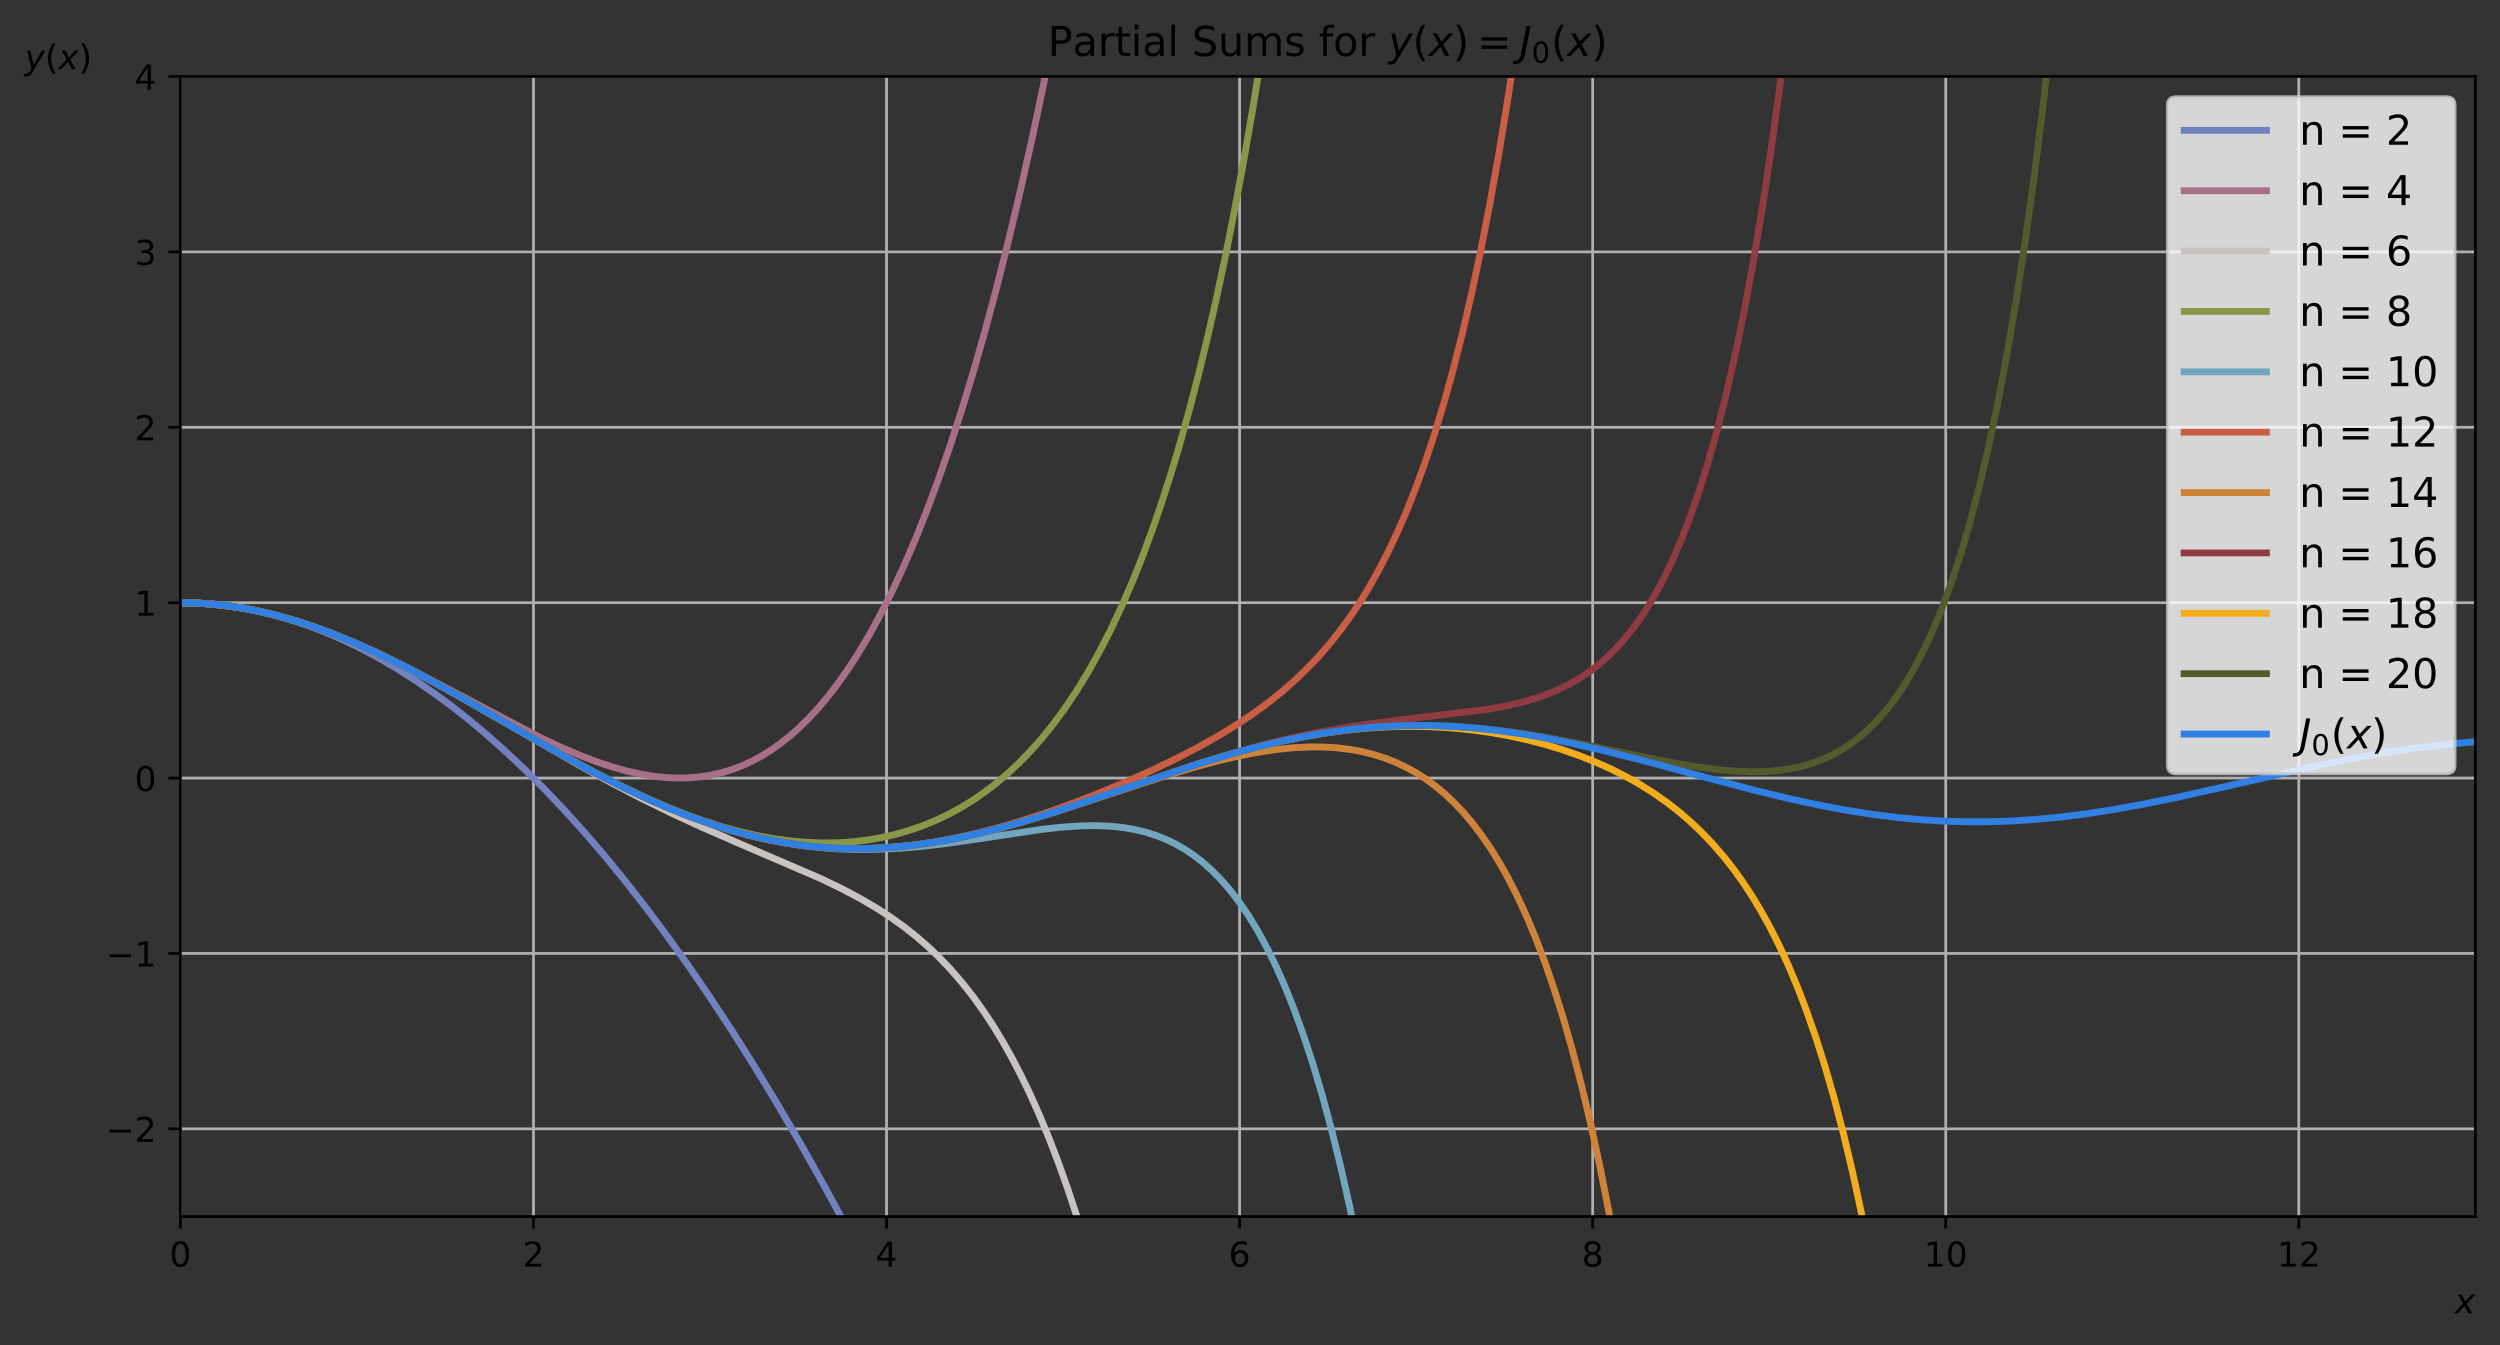 <?xml version="1.0" encoding="utf-8" standalone="no"?>
<!DOCTYPE svg PUBLIC "-//W3C//DTD SVG 1.1//EN"
  "http://www.w3.org/Graphics/SVG/1.1/DTD/svg11.dtd">
<!-- Created with matplotlib (https://matplotlib.org/) -->
<svg height="392.516pt" version="1.1" viewBox="0 0 729.442 392.516" width="729.442pt" xmlns="http://www.w3.org/2000/svg" xmlns:xlink="http://www.w3.org/1999/xlink">
 <rect x="0" y="0" width="729.442" height="392.516" fill="#333333" stroke="none"/>
 <defs>
  <style type="text/css">
*{stroke-linecap:butt;stroke-linejoin:round;}
  </style>
 </defs>
 <g id="figure_1">
  <g id="patch_1">
   <path d="M -0 392.516 
L 729.442 392.516 
L 729.442 0 
L -0 0 
z
" style="fill:none;"/>
  </g>
  <g id="axes_1">
   <g id="patch_2">
    <path d="M 52.642 354.96 
L 722.242 354.96 
L 722.242 22.32 
L 52.642 22.32 
z
" style="fill:none;"/>
   </g>
   <g id="matplotlib.axis_1">
    <g id="xtick_1">
     <g id="line2d_1">
      <path clip-path="url(#p3d4245276d)" d="M 52.642 354.96 
L 52.642 22.32 
" style="fill:none;stroke:#b0b0b0;stroke-linecap:square;stroke-width:0.8;"/>
     </g>
     <g id="line2d_2">
      <defs>
       <path d="M 0 0 
L 0 3.5 
" id="m6e03bd3a16" style="stroke:#000000;stroke-width:0.8;"/>
      </defs>
      <g>
       <use style="stroke:#000000;stroke-width:0.8;" x="52.642" xlink:href="#m6e03bd3a16" y="354.96"/>
      </g>
     </g>
     <g id="text_1">
      <!-- 0 -->
      <defs>
       <path d="M 31.781 66.406 
Q 24.172 66.406 20.328 58.906 
Q 16.5 51.422 16.5 36.375 
Q 16.5 21.391 20.328 13.891 
Q 24.172 6.391 31.781 6.391 
Q 39.453 6.391 43.281 13.891 
Q 47.125 21.391 47.125 36.375 
Q 47.125 51.422 43.281 58.906 
Q 39.453 66.406 31.781 66.406 
z
M 31.781 74.219 
Q 44.047 74.219 50.516 64.516 
Q 56.984 54.828 56.984 36.375 
Q 56.984 17.969 50.516 8.266 
Q 44.047 -1.422 31.781 -1.422 
Q 19.531 -1.422 13.062 8.266 
Q 6.594 17.969 6.594 36.375 
Q 6.594 54.828 13.062 64.516 
Q 19.531 74.219 31.781 74.219 
z
" id="DejaVuSans-48"/>
      </defs>
      <g transform="translate(49.461 369.558)scale(0.1 -0.1)">
       <use xlink:href="#DejaVuSans-48"/>
      </g>
     </g>
    </g>
    <g id="xtick_2">
     <g id="line2d_3">
      <path clip-path="url(#p3d4245276d)" d="M 155.658 354.96 
L 155.658 22.32 
" style="fill:none;stroke:#b0b0b0;stroke-linecap:square;stroke-width:0.8;"/>
     </g>
     <g id="line2d_4">
      <g>
       <use style="stroke:#000000;stroke-width:0.8;" x="155.658" xlink:href="#m6e03bd3a16" y="354.96"/>
      </g>
     </g>
     <g id="text_2">
      <!-- 2 -->
      <defs>
       <path d="M 19.188 8.297 
L 53.609 8.297 
L 53.609 0 
L 7.328 0 
L 7.328 8.297 
Q 12.938 14.109 22.625 23.891 
Q 32.328 33.688 34.812 36.531 
Q 39.547 41.844 41.422 45.531 
Q 43.312 49.219 43.312 52.781 
Q 43.312 58.594 39.234 62.25 
Q 35.156 65.922 28.609 65.922 
Q 23.969 65.922 18.812 64.312 
Q 13.672 62.703 7.812 59.422 
L 7.812 69.391 
Q 13.766 71.781 18.938 73 
Q 24.125 74.219 28.422 74.219 
Q 39.75 74.219 46.484 68.547 
Q 53.219 62.891 53.219 53.422 
Q 53.219 48.922 51.531 44.891 
Q 49.859 40.875 45.406 35.406 
Q 44.188 33.984 37.641 27.219 
Q 31.109 20.453 19.188 8.297 
z
" id="DejaVuSans-50"/>
      </defs>
      <g transform="translate(152.476 369.558)scale(0.1 -0.1)">
       <use xlink:href="#DejaVuSans-50"/>
      </g>
     </g>
    </g>
    <g id="xtick_3">
     <g id="line2d_5">
      <path clip-path="url(#p3d4245276d)" d="M 258.673 354.96 
L 258.673 22.32 
" style="fill:none;stroke:#b0b0b0;stroke-linecap:square;stroke-width:0.8;"/>
     </g>
     <g id="line2d_6">
      <g>
       <use style="stroke:#000000;stroke-width:0.8;" x="258.673" xlink:href="#m6e03bd3a16" y="354.96"/>
      </g>
     </g>
     <g id="text_3">
      <!-- 4 -->
      <defs>
       <path d="M 37.797 64.312 
L 12.891 25.391 
L 37.797 25.391 
z
M 35.203 72.906 
L 47.609 72.906 
L 47.609 25.391 
L 58.016 25.391 
L 58.016 17.188 
L 47.609 17.188 
L 47.609 0 
L 37.797 0 
L 37.797 17.188 
L 4.891 17.188 
L 4.891 26.703 
z
" id="DejaVuSans-52"/>
      </defs>
      <g transform="translate(255.492 369.558)scale(0.1 -0.1)">
       <use xlink:href="#DejaVuSans-52"/>
      </g>
     </g>
    </g>
    <g id="xtick_4">
     <g id="line2d_7">
      <path clip-path="url(#p3d4245276d)" d="M 361.688 354.96 
L 361.688 22.32 
" style="fill:none;stroke:#b0b0b0;stroke-linecap:square;stroke-width:0.8;"/>
     </g>
     <g id="line2d_8">
      <g>
       <use style="stroke:#000000;stroke-width:0.8;" x="361.688" xlink:href="#m6e03bd3a16" y="354.96"/>
      </g>
     </g>
     <g id="text_4">
      <!-- 6 -->
      <defs>
       <path d="M 33.016 40.375 
Q 26.375 40.375 22.484 35.828 
Q 18.609 31.297 18.609 23.391 
Q 18.609 15.531 22.484 10.953 
Q 26.375 6.391 33.016 6.391 
Q 39.656 6.391 43.531 10.953 
Q 47.406 15.531 47.406 23.391 
Q 47.406 31.297 43.531 35.828 
Q 39.656 40.375 33.016 40.375 
z
M 52.594 71.297 
L 52.594 62.312 
Q 48.875 64.062 45.094 64.984 
Q 41.312 65.922 37.594 65.922 
Q 27.828 65.922 22.672 59.328 
Q 17.531 52.734 16.797 39.406 
Q 19.672 43.656 24.016 45.922 
Q 28.375 48.188 33.594 48.188 
Q 44.578 48.188 50.953 41.516 
Q 57.328 34.859 57.328 23.391 
Q 57.328 12.156 50.688 5.359 
Q 44.047 -1.422 33.016 -1.422 
Q 20.359 -1.422 13.672 8.266 
Q 6.984 17.969 6.984 36.375 
Q 6.984 53.656 15.188 63.938 
Q 23.391 74.219 37.203 74.219 
Q 40.922 74.219 44.703 73.484 
Q 48.484 72.75 52.594 71.297 
z
" id="DejaVuSans-54"/>
      </defs>
      <g transform="translate(358.507 369.558)scale(0.1 -0.1)">
       <use xlink:href="#DejaVuSans-54"/>
      </g>
     </g>
    </g>
    <g id="xtick_5">
     <g id="line2d_9">
      <path clip-path="url(#p3d4245276d)" d="M 464.704 354.96 
L 464.704 22.32 
" style="fill:none;stroke:#b0b0b0;stroke-linecap:square;stroke-width:0.8;"/>
     </g>
     <g id="line2d_10">
      <g>
       <use style="stroke:#000000;stroke-width:0.8;" x="464.704" xlink:href="#m6e03bd3a16" y="354.96"/>
      </g>
     </g>
     <g id="text_5">
      <!-- 8 -->
      <defs>
       <path d="M 31.781 34.625 
Q 24.75 34.625 20.719 30.859 
Q 16.703 27.094 16.703 20.516 
Q 16.703 13.922 20.719 10.156 
Q 24.75 6.391 31.781 6.391 
Q 38.812 6.391 42.859 10.172 
Q 46.922 13.969 46.922 20.516 
Q 46.922 27.094 42.891 30.859 
Q 38.875 34.625 31.781 34.625 
z
M 21.922 38.812 
Q 15.578 40.375 12.031 44.719 
Q 8.5 49.078 8.5 55.328 
Q 8.5 64.062 14.719 69.141 
Q 20.953 74.219 31.781 74.219 
Q 42.672 74.219 48.875 69.141 
Q 55.078 64.062 55.078 55.328 
Q 55.078 49.078 51.531 44.719 
Q 48 40.375 41.703 38.812 
Q 48.828 37.156 52.797 32.312 
Q 56.781 27.484 56.781 20.516 
Q 56.781 9.906 50.312 4.234 
Q 43.844 -1.422 31.781 -1.422 
Q 19.734 -1.422 13.25 4.234 
Q 6.781 9.906 6.781 20.516 
Q 6.781 27.484 10.781 32.312 
Q 14.797 37.156 21.922 38.812 
z
M 18.312 54.391 
Q 18.312 48.734 21.844 45.562 
Q 25.391 42.391 31.781 42.391 
Q 38.141 42.391 41.719 45.562 
Q 45.312 48.734 45.312 54.391 
Q 45.312 60.062 41.719 63.234 
Q 38.141 66.406 31.781 66.406 
Q 25.391 66.406 21.844 63.234 
Q 18.312 60.062 18.312 54.391 
z
" id="DejaVuSans-56"/>
      </defs>
      <g transform="translate(461.522 369.558)scale(0.1 -0.1)">
       <use xlink:href="#DejaVuSans-56"/>
      </g>
     </g>
    </g>
    <g id="xtick_6">
     <g id="line2d_11">
      <path clip-path="url(#p3d4245276d)" d="M 567.719 354.96 
L 567.719 22.32 
" style="fill:none;stroke:#b0b0b0;stroke-linecap:square;stroke-width:0.8;"/>
     </g>
     <g id="line2d_12">
      <g>
       <use style="stroke:#000000;stroke-width:0.8;" x="567.719" xlink:href="#m6e03bd3a16" y="354.96"/>
      </g>
     </g>
     <g id="text_6">
      <!-- 10 -->
      <defs>
       <path d="M 12.406 8.297 
L 28.516 8.297 
L 28.516 63.922 
L 10.984 60.406 
L 10.984 69.391 
L 28.422 72.906 
L 38.281 72.906 
L 38.281 8.297 
L 54.391 8.297 
L 54.391 0 
L 12.406 0 
z
" id="DejaVuSans-49"/>
      </defs>
      <g transform="translate(561.357 369.558)scale(0.1 -0.1)">
       <use xlink:href="#DejaVuSans-49"/>
       <use x="63.623" xlink:href="#DejaVuSans-48"/>
      </g>
     </g>
    </g>
    <g id="xtick_7">
     <g id="line2d_13">
      <path clip-path="url(#p3d4245276d)" d="M 670.734 354.96 
L 670.734 22.32 
" style="fill:none;stroke:#b0b0b0;stroke-linecap:square;stroke-width:0.8;"/>
     </g>
     <g id="line2d_14">
      <g>
       <use style="stroke:#000000;stroke-width:0.8;" x="670.734" xlink:href="#m6e03bd3a16" y="354.96"/>
      </g>
     </g>
     <g id="text_7">
      <!-- 12 -->
      <g transform="translate(664.372 369.558)scale(0.1 -0.1)">
       <use xlink:href="#DejaVuSans-49"/>
       <use x="63.623" xlink:href="#DejaVuSans-50"/>
      </g>
     </g>
    </g>
    <g id="text_8">
     <!-- $x$ -->
     <defs>
      <path d="M 60.016 54.688 
L 34.906 27.875 
L 50.297 0 
L 39.984 0 
L 28.422 21.688 
L 8.297 0 
L -2.594 0 
L 24.312 28.812 
L 10.016 54.688 
L 20.312 54.688 
L 30.812 34.906 
L 49.125 54.688 
z
" id="DejaVuSans-Oblique-120"/>
     </defs>
     <g transform="translate(716.242 383.237)scale(0.1 -0.1)">
      <use transform="translate(0 0.312)" xlink:href="#DejaVuSans-Oblique-120"/>
     </g>
    </g>
   </g>
   <g id="matplotlib.axis_2">
    <g id="ytick_1">
     <g id="line2d_15">
      <path clip-path="url(#p3d4245276d)" d="M 52.642 329.372 
L 722.242 329.372 
" style="fill:none;stroke:#b0b0b0;stroke-linecap:square;stroke-width:0.8;"/>
     </g>
     <g id="line2d_16">
      <defs>
       <path d="M 0 0 
L -3.5 0 
" id="m7ee831f92d" style="stroke:#000000;stroke-width:0.8;"/>
      </defs>
      <g>
       <use style="stroke:#000000;stroke-width:0.8;" x="52.642" xlink:href="#m7ee831f92d" y="329.372"/>
      </g>
     </g>
     <g id="text_9">
      <!-- −2 -->
      <defs>
       <path d="M 10.594 35.5 
L 73.188 35.5 
L 73.188 27.203 
L 10.594 27.203 
z
" id="DejaVuSans-8722"/>
      </defs>
      <g transform="translate(30.9 333.172)scale(0.1 -0.1)">
       <use xlink:href="#DejaVuSans-8722"/>
       <use x="83.789" xlink:href="#DejaVuSans-50"/>
      </g>
     </g>
    </g>
    <g id="ytick_2">
     <g id="line2d_17">
      <path clip-path="url(#p3d4245276d)" d="M 52.642 278.197 
L 722.242 278.197 
" style="fill:none;stroke:#b0b0b0;stroke-linecap:square;stroke-width:0.8;"/>
     </g>
     <g id="line2d_18">
      <g>
       <use style="stroke:#000000;stroke-width:0.8;" x="52.642" xlink:href="#m7ee831f92d" y="278.197"/>
      </g>
     </g>
     <g id="text_10">
      <!-- −1 -->
      <g transform="translate(30.9 281.996)scale(0.1 -0.1)">
       <use xlink:href="#DejaVuSans-8722"/>
       <use x="83.789" xlink:href="#DejaVuSans-49"/>
      </g>
     </g>
    </g>
    <g id="ytick_3">
     <g id="line2d_19">
      <path clip-path="url(#p3d4245276d)" d="M 52.642 227.022 
L 722.242 227.022 
" style="fill:none;stroke:#b0b0b0;stroke-linecap:square;stroke-width:0.8;"/>
     </g>
     <g id="line2d_20">
      <g>
       <use style="stroke:#000000;stroke-width:0.8;" x="52.642" xlink:href="#m7ee831f92d" y="227.022"/>
      </g>
     </g>
     <g id="text_11">
      <!-- 0 -->
      <g transform="translate(39.28 230.821)scale(0.1 -0.1)">
       <use xlink:href="#DejaVuSans-48"/>
      </g>
     </g>
    </g>
    <g id="ytick_4">
     <g id="line2d_21">
      <path clip-path="url(#p3d4245276d)" d="M 52.642 175.846 
L 722.242 175.846 
" style="fill:none;stroke:#b0b0b0;stroke-linecap:square;stroke-width:0.8;"/>
     </g>
     <g id="line2d_22">
      <g>
       <use style="stroke:#000000;stroke-width:0.8;" x="52.642" xlink:href="#m7ee831f92d" y="175.846"/>
      </g>
     </g>
     <g id="text_12">
      <!-- 1 -->
      <g transform="translate(39.28 179.645)scale(0.1 -0.1)">
       <use xlink:href="#DejaVuSans-49"/>
      </g>
     </g>
    </g>
    <g id="ytick_5">
     <g id="line2d_23">
      <path clip-path="url(#p3d4245276d)" d="M 52.642 124.671 
L 722.242 124.671 
" style="fill:none;stroke:#b0b0b0;stroke-linecap:square;stroke-width:0.8;"/>
     </g>
     <g id="line2d_24">
      <g>
       <use style="stroke:#000000;stroke-width:0.8;" x="52.642" xlink:href="#m7ee831f92d" y="124.671"/>
      </g>
     </g>
     <g id="text_13">
      <!-- 2 -->
      <g transform="translate(39.28 128.47)scale(0.1 -0.1)">
       <use xlink:href="#DejaVuSans-50"/>
      </g>
     </g>
    </g>
    <g id="ytick_6">
     <g id="line2d_25">
      <path clip-path="url(#p3d4245276d)" d="M 52.642 73.495 
L 722.242 73.495 
" style="fill:none;stroke:#b0b0b0;stroke-linecap:square;stroke-width:0.8;"/>
     </g>
     <g id="line2d_26">
      <g>
       <use style="stroke:#000000;stroke-width:0.8;" x="52.642" xlink:href="#m7ee831f92d" y="73.495"/>
      </g>
     </g>
     <g id="text_14">
      <!-- 3 -->
      <defs>
       <path d="M 40.578 39.312 
Q 47.656 37.797 51.625 33 
Q 55.609 28.219 55.609 21.188 
Q 55.609 10.406 48.188 4.484 
Q 40.766 -1.422 27.094 -1.422 
Q 22.516 -1.422 17.656 -0.516 
Q 12.797 0.391 7.625 2.203 
L 7.625 11.719 
Q 11.719 9.328 16.594 8.109 
Q 21.484 6.891 26.812 6.891 
Q 36.078 6.891 40.938 10.547 
Q 45.797 14.203 45.797 21.188 
Q 45.797 27.641 41.281 31.266 
Q 36.766 34.906 28.719 34.906 
L 20.219 34.906 
L 20.219 43.016 
L 29.109 43.016 
Q 36.375 43.016 40.234 45.922 
Q 44.094 48.828 44.094 54.297 
Q 44.094 59.906 40.109 62.906 
Q 36.141 65.922 28.719 65.922 
Q 24.656 65.922 20.016 65.031 
Q 15.375 64.156 9.812 62.312 
L 9.812 71.094 
Q 15.438 72.656 20.344 73.438 
Q 25.25 74.219 29.594 74.219 
Q 40.828 74.219 47.359 69.109 
Q 53.906 64.016 53.906 55.328 
Q 53.906 49.266 50.438 45.094 
Q 46.969 40.922 40.578 39.312 
z
" id="DejaVuSans-51"/>
      </defs>
      <g transform="translate(39.28 77.295)scale(0.1 -0.1)">
       <use xlink:href="#DejaVuSans-51"/>
      </g>
     </g>
    </g>
    <g id="ytick_7">
     <g id="line2d_27">
      <path clip-path="url(#p3d4245276d)" d="M 52.642 22.32 
L 722.242 22.32 
" style="fill:none;stroke:#b0b0b0;stroke-linecap:square;stroke-width:0.8;"/>
     </g>
     <g id="line2d_28">
      <g>
       <use style="stroke:#000000;stroke-width:0.8;" x="52.642" xlink:href="#m7ee831f92d" y="22.32"/>
      </g>
     </g>
     <g id="text_15">
      <!-- 4 -->
      <g transform="translate(39.28 26.119)scale(0.1 -0.1)">
       <use xlink:href="#DejaVuSans-52"/>
      </g>
     </g>
    </g>
    <g id="text_16">
     <!-- $y(x)$ -->
     <defs>
      <path d="M 24.812 -5.078 
Q 18.562 -15.578 14.625 -18.188 
Q 10.688 -20.797 4.594 -20.797 
L -2.484 -20.797 
L -0.984 -13.281 
L 4.203 -13.281 
Q 7.953 -13.281 10.594 -11.234 
Q 13.234 -9.188 16.5 -3.219 
L 19.281 2 
L 7.172 54.688 
L 16.703 54.688 
L 25.781 12.797 
L 50.875 54.688 
L 60.297 54.688 
z
" id="DejaVuSans-Oblique-121"/>
      <path d="M 31 75.875 
Q 24.469 64.656 21.281 53.656 
Q 18.109 42.672 18.109 31.391 
Q 18.109 20.125 21.312 9.062 
Q 24.516 -2 31 -13.188 
L 23.188 -13.188 
Q 15.875 -1.703 12.234 9.375 
Q 8.594 20.453 8.594 31.391 
Q 8.594 42.281 12.203 53.312 
Q 15.828 64.359 23.188 75.875 
z
" id="DejaVuSans-40"/>
      <path d="M 8.016 75.875 
L 15.828 75.875 
Q 23.141 64.359 26.781 53.312 
Q 30.422 42.281 30.422 31.391 
Q 30.422 20.453 26.781 9.375 
Q 23.141 -1.703 15.828 -13.188 
L 8.016 -13.188 
Q 14.5 -2 17.703 9.062 
Q 20.906 20.125 20.906 31.391 
Q 20.906 42.672 17.703 53.656 
Q 14.5 64.656 8.016 75.875 
z
" id="DejaVuSans-41"/>
     </defs>
     <g transform="translate(7.2 20.22)scale(0.1 -0.1)">
      <use transform="translate(0 0.125)" xlink:href="#DejaVuSans-Oblique-121"/>
      <use transform="translate(59.18 0.125)" xlink:href="#DejaVuSans-40"/>
      <use transform="translate(98.193 0.125)" xlink:href="#DejaVuSans-Oblique-120"/>
      <use transform="translate(157.373 0.125)" xlink:href="#DejaVuSans-41"/>
     </g>
    </g>
   </g>
   <g id="line2d_29">
    <path clip-path="url(#p3d4245276d)" d="M 52.642 175.846 
L 57.334 175.952 
L 62.026 176.271 
L 66.718 176.802 
L 71.41 177.545 
L 76.102 178.5 
L 80.794 179.668 
L 85.485 181.048 
L 90.177 182.64 
L 94.869 184.445 
L 99.561 186.462 
L 104.923 189.027 
L 110.285 191.87 
L 115.648 194.989 
L 121.01 198.386 
L 126.372 202.061 
L 131.734 206.012 
L 137.096 210.241 
L 142.458 214.748 
L 147.821 219.531 
L 153.183 224.592 
L 158.545 229.93 
L 164.577 236.267 
L 170.61 242.955 
L 176.642 249.994 
L 182.675 257.384 
L 188.707 265.125 
L 194.739 273.217 
L 200.772 281.66 
L 206.804 290.454 
L 213.507 300.636 
L 220.21 311.252 
L 226.912 322.301 
L 233.615 333.783 
L 240.318 345.699 
L 247.021 358.048 
L 253.723 370.83 
L 261.096 385.391 
L 265.099 393.516 
L 265.099 393.516 
" style="fill:none;stroke:#7282c0;stroke-linecap:square;stroke-width:2;"/>
   </g>
   <g id="line2d_30">
    <path clip-path="url(#p3d4245276d)" d="M 52.642 175.846 
L 57.334 175.952 
L 62.026 176.27 
L 66.718 176.797 
L 71.41 177.531 
L 76.102 178.466 
L 81.464 179.774 
L 86.826 181.326 
L 92.188 183.11 
L 98.221 185.374 
L 104.253 187.885 
L 110.956 190.931 
L 118.329 194.538 
L 127.042 199.059 
L 157.875 215.317 
L 163.907 218.135 
L 169.269 220.421 
L 173.961 222.213 
L 178.653 223.775 
L 182.675 224.905 
L 186.696 225.819 
L 190.718 226.492 
L 194.069 226.852 
L 197.421 227.014 
L 200.772 226.963 
L 204.123 226.685 
L 207.475 226.163 
L 210.826 225.383 
L 214.177 224.328 
L 216.858 223.275 
L 219.539 222.027 
L 222.221 220.576 
L 224.902 218.912 
L 227.583 217.026 
L 230.264 214.91 
L 232.945 212.555 
L 235.626 209.95 
L 238.307 207.086 
L 240.988 203.953 
L 243.669 200.543 
L 247.021 195.873 
L 250.372 190.733 
L 253.723 185.102 
L 257.075 178.961 
L 260.426 172.288 
L 263.777 165.063 
L 267.129 157.263 
L 270.48 148.867 
L 273.831 139.852 
L 277.183 130.197 
L 280.534 119.879 
L 283.885 108.873 
L 287.237 97.157 
L 290.588 84.707 
L 293.939 71.498 
L 297.291 57.505 
L 301.312 39.646 
L 305.334 20.579 
L 309.356 0.26 
L 309.596 -1 
L 309.596 -1 
" style="fill:none;stroke:#a96f88;stroke-linecap:square;stroke-width:2;"/>
   </g>
   <g id="line2d_31">
    <path clip-path="url(#p3d4245276d)" d="M 52.642 175.846 
L 57.334 175.952 
L 62.026 176.27 
L 66.718 176.797 
L 71.41 177.531 
L 76.102 178.466 
L 81.464 179.774 
L 86.826 181.328 
L 92.188 183.114 
L 97.55 185.119 
L 103.583 187.616 
L 109.615 190.343 
L 116.318 193.61 
L 123.691 197.447 
L 132.404 202.234 
L 144.469 209.145 
L 168.599 223.04 
L 178.653 228.537 
L 187.367 233.061 
L 196.08 237.333 
L 204.794 241.357 
L 214.848 245.747 
L 239.648 256.425 
L 245.68 259.342 
L 251.042 262.19 
L 255.734 264.945 
L 259.756 267.551 
L 263.777 270.431 
L 267.129 273.073 
L 270.48 275.967 
L 273.831 279.146 
L 277.183 282.643 
L 280.534 286.496 
L 283.885 290.743 
L 287.237 295.426 
L 289.918 299.515 
L 292.599 303.936 
L 295.28 308.711 
L 297.961 313.869 
L 300.642 319.435 
L 303.323 325.438 
L 306.004 331.908 
L 308.685 338.875 
L 311.367 346.371 
L 314.048 354.43 
L 316.729 363.087 
L 319.41 372.377 
L 322.091 382.339 
L 324.894 393.516 
L 324.894 393.516 
" style="fill:none;stroke:#c8c3c1;stroke-linecap:square;stroke-width:2;"/>
   </g>
   <g id="line2d_32">
    <path clip-path="url(#p3d4245276d)" d="M 52.642 175.846 
L 57.334 175.952 
L 62.026 176.27 
L 66.718 176.797 
L 71.41 177.531 
L 76.102 178.466 
L 81.464 179.774 
L 86.826 181.328 
L 92.188 183.114 
L 97.55 185.119 
L 103.583 187.615 
L 109.615 190.342 
L 116.318 193.609 
L 123.691 197.443 
L 132.404 202.223 
L 145.139 209.496 
L 164.577 220.6 
L 173.961 225.677 
L 181.334 229.428 
L 188.037 232.607 
L 194.069 235.248 
L 200.102 237.654 
L 205.464 239.574 
L 210.826 241.271 
L 216.188 242.732 
L 221.55 243.939 
L 226.242 244.776 
L 230.934 245.398 
L 235.626 245.795 
L 240.318 245.955 
L 245.01 245.868 
L 249.031 245.587 
L 253.053 245.106 
L 257.075 244.415 
L 261.096 243.504 
L 265.118 242.359 
L 269.139 240.967 
L 273.161 239.312 
L 277.183 237.376 
L 280.534 235.533 
L 283.885 233.467 
L 287.237 231.162 
L 290.588 228.602 
L 293.939 225.769 
L 297.291 222.641 
L 300.642 219.196 
L 303.994 215.409 
L 307.345 211.25 
L 310.696 206.691 
L 314.048 201.695 
L 317.399 196.228 
L 320.75 190.246 
L 324.102 183.706 
L 327.453 176.56 
L 330.804 168.752 
L 333.485 161.992 
L 336.167 154.741 
L 338.848 146.963 
L 341.529 138.623 
L 344.21 129.682 
L 346.891 120.098 
L 349.572 109.827 
L 352.253 98.823 
L 354.934 87.035 
L 357.615 74.411 
L 360.296 60.895 
L 362.977 46.427 
L 365.658 30.944 
L 368.339 14.38 
L 370.676 -1 
L 370.676 -1 
" style="fill:none;stroke:#889848;stroke-linecap:square;stroke-width:2;"/>
   </g>
   <g id="line2d_33">
    <path clip-path="url(#p3d4245276d)" d="M 52.642 175.846 
L 57.334 175.952 
L 62.026 176.27 
L 66.718 176.797 
L 71.41 177.531 
L 76.102 178.466 
L 81.464 179.774 
L 86.826 181.328 
L 92.188 183.114 
L 97.55 185.119 
L 103.583 187.615 
L 109.615 190.342 
L 116.318 193.609 
L 123.691 197.443 
L 132.404 202.223 
L 145.139 209.498 
L 164.577 220.608 
L 173.961 225.695 
L 182.004 229.791 
L 188.707 232.969 
L 195.41 235.897 
L 201.442 238.294 
L 207.475 240.446 
L 212.837 242.142 
L 218.199 243.623 
L 223.561 244.885 
L 228.923 245.923 
L 234.285 246.737 
L 239.648 247.328 
L 245.01 247.701 
L 250.372 247.862 
L 256.404 247.803 
L 262.437 247.51 
L 269.139 246.94 
L 276.512 246.068 
L 285.896 244.702 
L 303.994 241.985 
L 310.026 241.325 
L 315.388 240.971 
L 320.08 240.906 
L 324.102 241.082 
L 327.453 241.425 
L 330.804 241.977 
L 334.156 242.768 
L 337.507 243.831 
L 340.188 244.901 
L 342.869 246.188 
L 345.55 247.714 
L 348.231 249.502 
L 350.912 251.576 
L 353.594 253.961 
L 356.275 256.688 
L 358.956 259.785 
L 361.637 263.285 
L 364.318 267.222 
L 366.999 271.633 
L 369.68 276.559 
L 372.361 282.04 
L 375.042 288.122 
L 377.723 294.854 
L 380.404 302.287 
L 383.085 310.477 
L 385.767 319.481 
L 388.448 329.363 
L 391.129 340.19 
L 393.81 352.034 
L 396.491 364.971 
L 399.172 379.081 
L 401.695 393.516 
L 401.695 393.516 
" style="fill:none;stroke:#72a6bf;stroke-linecap:square;stroke-width:2;"/>
   </g>
   <g id="line2d_34">
    <path clip-path="url(#p3d4245276d)" d="M 52.642 175.846 
L 57.334 175.952 
L 62.026 176.27 
L 66.718 176.797 
L 71.41 177.531 
L 76.102 178.466 
L 81.464 179.774 
L 86.826 181.328 
L 92.188 183.114 
L 97.55 185.119 
L 103.583 187.615 
L 109.615 190.342 
L 116.318 193.609 
L 123.691 197.443 
L 132.404 202.223 
L 145.139 209.497 
L 164.577 220.608 
L 173.961 225.694 
L 182.004 229.79 
L 188.707 232.966 
L 195.41 235.892 
L 201.442 238.286 
L 207.475 240.433 
L 212.837 242.122 
L 218.199 243.594 
L 223.561 244.842 
L 228.923 245.861 
L 234.285 246.648 
L 239.648 247.202 
L 245.01 247.523 
L 250.372 247.615 
L 255.734 247.481 
L 261.096 247.129 
L 266.458 246.565 
L 272.491 245.691 
L 278.523 244.576 
L 284.556 243.236 
L 291.258 241.504 
L 297.961 239.539 
L 305.334 237.135 
L 312.707 234.5 
L 320.75 231.385 
L 328.794 228.026 
L 336.167 224.722 
L 343.539 221.169 
L 349.572 218.036 
L 355.604 214.646 
L 360.967 211.359 
L 365.658 208.219 
L 369.68 205.289 
L 373.702 202.095 
L 377.723 198.589 
L 381.075 195.388 
L 384.426 191.893 
L 387.777 188.064 
L 391.129 183.851 
L 394.48 179.203 
L 397.161 175.131 
L 399.842 170.709 
L 402.523 165.9 
L 405.204 160.664 
L 407.885 154.959 
L 410.567 148.737 
L 413.248 141.948 
L 415.929 134.536 
L 418.61 126.442 
L 421.291 117.602 
L 423.972 107.944 
L 426.653 97.395 
L 429.334 85.872 
L 432.015 73.289 
L 434.696 59.55 
L 437.377 44.553 
L 440.058 28.19 
L 442.739 10.342 
L 444.328 -1 
L 444.328 -1 
" style="fill:none;stroke:#c95e44;stroke-linecap:square;stroke-width:2;"/>
   </g>
   <g id="line2d_35">
    <path clip-path="url(#p3d4245276d)" d="M 52.642 175.846 
L 57.334 175.952 
L 62.026 176.27 
L 66.718 176.797 
L 71.41 177.531 
L 76.102 178.466 
L 81.464 179.774 
L 86.826 181.328 
L 92.188 183.114 
L 97.55 185.119 
L 103.583 187.615 
L 109.615 190.342 
L 116.318 193.609 
L 123.691 197.443 
L 132.404 202.223 
L 145.139 209.497 
L 164.577 220.608 
L 173.961 225.694 
L 182.004 229.79 
L 188.707 232.966 
L 195.41 235.892 
L 201.442 238.286 
L 207.475 240.434 
L 212.837 242.123 
L 218.199 243.595 
L 223.561 244.844 
L 228.923 245.865 
L 234.285 246.654 
L 239.648 247.21 
L 245.01 247.536 
L 250.372 247.633 
L 255.734 247.508 
L 261.096 247.168 
L 266.458 246.621 
L 272.491 245.773 
L 278.523 244.695 
L 285.226 243.254 
L 291.929 241.586 
L 299.302 239.53 
L 308.015 236.869 
L 320.08 232.926 
L 340.188 226.329 
L 348.902 223.729 
L 355.604 221.941 
L 361.637 220.54 
L 366.999 219.501 
L 372.361 218.692 
L 377.053 218.204 
L 381.745 217.952 
L 385.767 217.95 
L 389.788 218.171 
L 393.81 218.64 
L 397.161 219.243 
L 400.512 220.058 
L 403.864 221.109 
L 407.215 222.417 
L 410.567 224.012 
L 413.248 225.513 
L 415.929 227.232 
L 418.61 229.189 
L 421.291 231.403 
L 423.972 233.897 
L 426.653 236.694 
L 429.334 239.822 
L 432.015 243.309 
L 434.696 247.186 
L 437.377 251.489 
L 440.058 256.256 
L 442.739 261.526 
L 445.421 267.346 
L 448.102 273.764 
L 450.783 280.834 
L 453.464 288.615 
L 456.145 297.169 
L 458.826 306.567 
L 461.507 316.883 
L 464.188 328.199 
L 466.869 340.604 
L 469.55 354.195 
L 472.231 369.077 
L 474.912 385.363 
L 476.169 393.516 
L 476.169 393.516 
" style="fill:none;stroke:#cf833a;stroke-linecap:square;stroke-width:2;"/>
   </g>
   <g id="line2d_36">
    <path clip-path="url(#p3d4245276d)" d="M 52.642 175.846 
L 57.334 175.952 
L 62.026 176.27 
L 66.718 176.797 
L 71.41 177.531 
L 76.102 178.466 
L 81.464 179.774 
L 86.826 181.328 
L 92.188 183.114 
L 97.55 185.119 
L 103.583 187.615 
L 109.615 190.342 
L 116.318 193.609 
L 123.691 197.443 
L 132.404 202.223 
L 145.139 209.497 
L 164.577 220.608 
L 173.961 225.694 
L 182.004 229.79 
L 188.707 232.966 
L 195.41 235.892 
L 201.442 238.286 
L 207.475 240.434 
L 212.837 242.123 
L 218.199 243.595 
L 223.561 244.844 
L 228.923 245.865 
L 234.285 246.654 
L 239.648 247.21 
L 245.01 247.535 
L 250.372 247.632 
L 255.734 247.507 
L 261.096 247.165 
L 266.458 246.617 
L 272.491 245.767 
L 278.523 244.686 
L 285.226 243.239 
L 291.929 241.563 
L 299.302 239.494 
L 308.015 236.805 
L 318.739 233.249 
L 350.912 222.402 
L 360.296 219.571 
L 368.339 217.37 
L 376.383 215.41 
L 383.756 213.84 
L 391.129 212.487 
L 399.172 211.244 
L 407.885 210.123 
L 434.026 206.97 
L 439.388 205.995 
L 444.08 204.909 
L 448.102 203.745 
L 451.453 202.569 
L 454.804 201.168 
L 458.156 199.501 
L 460.837 197.945 
L 463.518 196.163 
L 466.199 194.128 
L 468.88 191.807 
L 471.561 189.167 
L 474.242 186.17 
L 476.923 182.776 
L 479.604 178.939 
L 482.285 174.611 
L 484.967 169.738 
L 487.648 164.263 
L 490.329 158.121 
L 493.01 151.244 
L 495.691 143.554 
L 498.372 134.971 
L 501.053 125.404 
L 503.734 114.756 
L 506.415 102.918 
L 509.096 89.777 
L 511.777 75.205 
L 514.458 59.065 
L 517.139 41.207 
L 519.821 21.471 
L 522.58 -1 
L 522.58 -1 
" style="fill:none;stroke:#903b41;stroke-linecap:square;stroke-width:2;"/>
   </g>
   <g id="line2d_37">
    <path clip-path="url(#p3d4245276d)" d="M 52.642 175.846 
L 57.334 175.952 
L 62.026 176.27 
L 66.718 176.797 
L 71.41 177.531 
L 76.102 178.466 
L 81.464 179.774 
L 86.826 181.328 
L 92.188 183.114 
L 97.55 185.119 
L 103.583 187.615 
L 109.615 190.342 
L 116.318 193.609 
L 123.691 197.443 
L 132.404 202.223 
L 145.139 209.497 
L 164.577 220.608 
L 173.961 225.694 
L 182.004 229.79 
L 188.707 232.966 
L 195.41 235.892 
L 201.442 238.286 
L 207.475 240.434 
L 212.837 242.123 
L 218.199 243.595 
L 223.561 244.844 
L 228.923 245.865 
L 234.285 246.654 
L 239.648 247.21 
L 245.01 247.535 
L 250.372 247.632 
L 255.734 247.507 
L 261.096 247.165 
L 266.458 246.617 
L 272.491 245.767 
L 278.523 244.687 
L 285.226 243.24 
L 291.929 241.565 
L 299.302 239.496 
L 308.015 236.81 
L 318.739 233.259 
L 349.572 222.9 
L 358.285 220.279 
L 366.329 218.096 
L 373.702 216.335 
L 380.404 214.96 
L 387.107 213.823 
L 393.139 213.016 
L 399.172 212.426 
L 405.204 212.06 
L 411.237 211.926 
L 417.269 212.029 
L 423.302 212.374 
L 429.334 212.968 
L 434.696 213.708 
L 440.058 214.656 
L 445.421 215.818 
L 450.783 217.207 
L 456.145 218.839 
L 460.837 220.482 
L 465.529 222.348 
L 470.221 224.459 
L 474.242 226.489 
L 478.264 228.748 
L 482.285 231.266 
L 486.307 234.08 
L 489.658 236.681 
L 493.01 239.546 
L 496.361 242.71 
L 499.712 246.211 
L 503.064 250.094 
L 505.745 253.511 
L 508.426 257.234 
L 511.107 261.297 
L 513.788 265.738 
L 516.469 270.595 
L 519.15 275.914 
L 521.831 281.744 
L 524.512 288.141 
L 527.194 295.164 
L 529.875 302.881 
L 532.556 311.364 
L 535.237 320.695 
L 537.918 330.962 
L 540.599 342.262 
L 543.28 354.703 
L 545.961 368.403 
L 548.642 383.489 
L 550.289 393.516 
L 550.289 393.516 
" style="fill:none;stroke:#f3ad1c;stroke-linecap:square;stroke-width:2;"/>
   </g>
   <g id="line2d_38">
    <path clip-path="url(#p3d4245276d)" d="M 52.642 175.846 
L 57.334 175.952 
L 62.026 176.27 
L 66.718 176.797 
L 71.41 177.531 
L 76.102 178.466 
L 81.464 179.774 
L 86.826 181.328 
L 92.188 183.114 
L 97.55 185.119 
L 103.583 187.615 
L 109.615 190.342 
L 116.318 193.609 
L 123.691 197.443 
L 132.404 202.223 
L 145.139 209.497 
L 164.577 220.608 
L 173.961 225.694 
L 182.004 229.79 
L 188.707 232.966 
L 195.41 235.892 
L 201.442 238.286 
L 207.475 240.434 
L 212.837 242.123 
L 218.199 243.595 
L 223.561 244.844 
L 228.923 245.865 
L 234.285 246.654 
L 239.648 247.21 
L 245.01 247.535 
L 250.372 247.632 
L 255.734 247.507 
L 261.096 247.165 
L 266.458 246.617 
L 272.491 245.767 
L 278.523 244.687 
L 285.226 243.24 
L 291.929 241.565 
L 299.302 239.496 
L 308.015 236.81 
L 318.739 233.259 
L 349.572 222.894 
L 358.285 220.268 
L 366.329 218.078 
L 373.702 216.306 
L 380.404 214.916 
L 387.107 213.757 
L 393.81 212.842 
L 399.842 212.235 
L 405.875 211.837 
L 411.907 211.65 
L 417.939 211.671 
L 423.972 211.895 
L 430.675 212.372 
L 437.377 213.072 
L 444.75 214.077 
L 452.794 215.413 
L 462.177 217.213 
L 478.934 220.723 
L 488.988 222.709 
L 495.691 223.832 
L 501.723 224.614 
L 506.415 225.017 
L 511.107 225.189 
L 515.129 225.111 
L 519.15 224.783 
L 522.502 224.288 
L 525.853 223.558 
L 529.204 222.561 
L 531.885 221.545 
L 534.567 220.313 
L 537.248 218.842 
L 539.929 217.104 
L 542.61 215.072 
L 545.291 212.715 
L 547.972 209.997 
L 550.653 206.882 
L 553.334 203.327 
L 556.015 199.286 
L 558.696 194.709 
L 561.377 189.539 
L 564.058 183.716 
L 566.739 177.171 
L 569.421 169.83 
L 572.102 161.611 
L 574.783 152.423 
L 577.464 142.168 
L 580.145 130.737 
L 582.826 118.009 
L 585.507 103.853 
L 588.188 88.125 
L 590.869 70.665 
L 593.55 51.299 
L 596.231 29.838 
L 598.912 6.07 
L 599.659 -1 
L 599.659 -1 
" style="fill:none;stroke:#535b2d;stroke-linecap:square;stroke-width:2;"/>
   </g>
   <g id="line2d_39">
    <path clip-path="url(#p3d4245276d)" d="M 52.642 175.846 
L 57.334 175.952 
L 62.026 176.27 
L 66.718 176.797 
L 71.41 177.531 
L 76.102 178.466 
L 81.464 179.774 
L 86.826 181.328 
L 92.188 183.114 
L 97.55 185.119 
L 103.583 187.615 
L 109.615 190.342 
L 116.318 193.609 
L 123.691 197.443 
L 132.404 202.223 
L 145.139 209.497 
L 164.577 220.608 
L 173.961 225.694 
L 182.004 229.79 
L 188.707 232.966 
L 195.41 235.892 
L 201.442 238.286 
L 207.475 240.434 
L 212.837 242.123 
L 218.199 243.595 
L 223.561 244.844 
L 228.923 245.865 
L 234.285 246.654 
L 239.648 247.21 
L 245.01 247.535 
L 250.372 247.632 
L 255.734 247.507 
L 261.096 247.165 
L 266.458 246.617 
L 272.491 245.767 
L 278.523 244.687 
L 285.226 243.24 
L 291.929 241.565 
L 299.302 239.496 
L 308.015 236.81 
L 318.739 233.259 
L 349.572 222.894 
L 358.285 220.269 
L 366.329 218.079 
L 373.702 216.308 
L 380.404 214.92 
L 387.107 213.763 
L 393.81 212.85 
L 399.842 212.247 
L 405.875 211.855 
L 411.907 211.676 
L 417.939 211.708 
L 423.972 211.947 
L 430.675 212.449 
L 437.377 213.186 
L 444.08 214.142 
L 451.453 215.424 
L 459.496 217.063 
L 468.21 219.071 
L 478.934 221.787 
L 497.031 226.658 
L 512.448 230.712 
L 522.502 233.129 
L 531.215 235 
L 539.258 236.497 
L 546.631 237.648 
L 554.004 238.567 
L 560.707 239.186 
L 567.41 239.594 
L 574.112 239.785 
L 580.815 239.759 
L 587.518 239.519 
L 594.221 239.072 
L 601.594 238.354 
L 608.967 237.415 
L 617.01 236.164 
L 625.723 234.581 
L 635.777 232.522 
L 649.183 229.523 
L 677.334 223.148 
L 688.058 220.995 
L 696.772 219.458 
L 704.815 218.248 
L 712.858 217.265 
L 720.231 216.581 
L 722.242 216.432 
L 722.242 216.432 
" style="fill:none;stroke:#307fe2;stroke-linecap:square;stroke-width:2;"/>
   </g>
   <g id="patch_3">
    <path d="M 52.642 354.96 
L 52.642 22.32 
" style="fill:none;stroke:#000000;stroke-linecap:square;stroke-linejoin:miter;stroke-width:0.8;"/>
   </g>
   <g id="patch_4">
    <path d="M 722.242 354.96 
L 722.242 22.32 
" style="fill:none;stroke:#000000;stroke-linecap:square;stroke-linejoin:miter;stroke-width:0.8;"/>
   </g>
   <g id="patch_5">
    <path d="M 52.642 354.96 
L 722.242 354.96 
" style="fill:none;stroke:#000000;stroke-linecap:square;stroke-linejoin:miter;stroke-width:0.8;"/>
   </g>
   <g id="patch_6">
    <path d="M 52.642 22.32 
L 722.242 22.32 
" style="fill:none;stroke:#000000;stroke-linecap:square;stroke-linejoin:miter;stroke-width:0.8;"/>
   </g>
   <g id="text_17">
    <!-- Partial Sums for $y(x) = J_0 (x)$ -->
    <defs>
     <path d="M 19.672 64.797 
L 19.672 37.406 
L 32.078 37.406 
Q 38.969 37.406 42.719 40.969 
Q 46.484 44.531 46.484 51.125 
Q 46.484 57.672 42.719 61.234 
Q 38.969 64.797 32.078 64.797 
z
M 9.812 72.906 
L 32.078 72.906 
Q 44.344 72.906 50.609 67.359 
Q 56.891 61.812 56.891 51.125 
Q 56.891 40.328 50.609 34.812 
Q 44.344 29.297 32.078 29.297 
L 19.672 29.297 
L 19.672 0 
L 9.812 0 
z
" id="DejaVuSans-80"/>
     <path d="M 34.281 27.484 
Q 23.391 27.484 19.188 25 
Q 14.984 22.516 14.984 16.5 
Q 14.984 11.719 18.141 8.906 
Q 21.297 6.109 26.703 6.109 
Q 34.188 6.109 38.703 11.406 
Q 43.219 16.703 43.219 25.484 
L 43.219 27.484 
z
M 52.203 31.203 
L 52.203 0 
L 43.219 0 
L 43.219 8.297 
Q 40.141 3.328 35.547 0.953 
Q 30.953 -1.422 24.312 -1.422 
Q 15.922 -1.422 10.953 3.297 
Q 6 8.016 6 15.922 
Q 6 25.141 12.172 29.828 
Q 18.359 34.516 30.609 34.516 
L 43.219 34.516 
L 43.219 35.406 
Q 43.219 41.609 39.141 45 
Q 35.062 48.391 27.688 48.391 
Q 23 48.391 18.547 47.266 
Q 14.109 46.141 10.016 43.891 
L 10.016 52.203 
Q 14.938 54.109 19.578 55.047 
Q 24.219 56 28.609 56 
Q 40.484 56 46.344 49.844 
Q 52.203 43.703 52.203 31.203 
z
" id="DejaVuSans-97"/>
     <path d="M 41.109 46.297 
Q 39.594 47.172 37.812 47.578 
Q 36.031 48 33.891 48 
Q 26.266 48 22.188 43.047 
Q 18.109 38.094 18.109 28.812 
L 18.109 0 
L 9.078 0 
L 9.078 54.688 
L 18.109 54.688 
L 18.109 46.188 
Q 20.953 51.172 25.484 53.578 
Q 30.031 56 36.531 56 
Q 37.453 56 38.578 55.875 
Q 39.703 55.766 41.062 55.516 
z
" id="DejaVuSans-114"/>
     <path d="M 18.312 70.219 
L 18.312 54.688 
L 36.812 54.688 
L 36.812 47.703 
L 18.312 47.703 
L 18.312 18.016 
Q 18.312 11.328 20.141 9.422 
Q 21.969 7.516 27.594 7.516 
L 36.812 7.516 
L 36.812 0 
L 27.594 0 
Q 17.188 0 13.234 3.875 
Q 9.281 7.766 9.281 18.016 
L 9.281 47.703 
L 2.688 47.703 
L 2.688 54.688 
L 9.281 54.688 
L 9.281 70.219 
z
" id="DejaVuSans-116"/>
     <path d="M 9.422 54.688 
L 18.406 54.688 
L 18.406 0 
L 9.422 0 
z
M 9.422 75.984 
L 18.406 75.984 
L 18.406 64.594 
L 9.422 64.594 
z
" id="DejaVuSans-105"/>
     <path d="M 9.422 75.984 
L 18.406 75.984 
L 18.406 0 
L 9.422 0 
z
" id="DejaVuSans-108"/>
     <path id="DejaVuSans-32"/>
     <path d="M 53.516 70.516 
L 53.516 60.891 
Q 47.906 63.578 42.922 64.891 
Q 37.938 66.219 33.297 66.219 
Q 25.25 66.219 20.875 63.094 
Q 16.5 59.969 16.5 54.203 
Q 16.5 49.359 19.406 46.891 
Q 22.312 44.438 30.422 42.922 
L 36.375 41.703 
Q 47.406 39.594 52.656 34.297 
Q 57.906 29 57.906 20.125 
Q 57.906 9.516 50.797 4.047 
Q 43.703 -1.422 29.984 -1.422 
Q 24.812 -1.422 18.969 -0.25 
Q 13.141 0.922 6.891 3.219 
L 6.891 13.375 
Q 12.891 10.016 18.656 8.297 
Q 24.422 6.594 29.984 6.594 
Q 38.422 6.594 43.016 9.906 
Q 47.609 13.234 47.609 19.391 
Q 47.609 24.75 44.312 27.781 
Q 41.016 30.812 33.5 32.328 
L 27.484 33.5 
Q 16.453 35.688 11.516 40.375 
Q 6.594 45.062 6.594 53.422 
Q 6.594 63.094 13.406 68.656 
Q 20.219 74.219 32.172 74.219 
Q 37.312 74.219 42.625 73.281 
Q 47.953 72.359 53.516 70.516 
z
" id="DejaVuSans-83"/>
     <path d="M 8.5 21.578 
L 8.5 54.688 
L 17.484 54.688 
L 17.484 21.922 
Q 17.484 14.156 20.5 10.266 
Q 23.531 6.391 29.594 6.391 
Q 36.859 6.391 41.078 11.031 
Q 45.312 15.672 45.312 23.688 
L 45.312 54.688 
L 54.297 54.688 
L 54.297 0 
L 45.312 0 
L 45.312 8.406 
Q 42.047 3.422 37.719 1 
Q 33.406 -1.422 27.688 -1.422 
Q 18.266 -1.422 13.375 4.438 
Q 8.5 10.297 8.5 21.578 
z
M 31.109 56 
z
" id="DejaVuSans-117"/>
     <path d="M 52 44.188 
Q 55.375 50.25 60.062 53.125 
Q 64.75 56 71.094 56 
Q 79.641 56 84.281 50.016 
Q 88.922 44.047 88.922 33.016 
L 88.922 0 
L 79.891 0 
L 79.891 32.719 
Q 79.891 40.578 77.094 44.375 
Q 74.312 48.188 68.609 48.188 
Q 61.625 48.188 57.562 43.547 
Q 53.516 38.922 53.516 30.906 
L 53.516 0 
L 44.484 0 
L 44.484 32.719 
Q 44.484 40.625 41.703 44.406 
Q 38.922 48.188 33.109 48.188 
Q 26.219 48.188 22.156 43.531 
Q 18.109 38.875 18.109 30.906 
L 18.109 0 
L 9.078 0 
L 9.078 54.688 
L 18.109 54.688 
L 18.109 46.188 
Q 21.188 51.219 25.484 53.609 
Q 29.781 56 35.688 56 
Q 41.656 56 45.828 52.969 
Q 50 49.953 52 44.188 
z
" id="DejaVuSans-109"/>
     <path d="M 44.281 53.078 
L 44.281 44.578 
Q 40.484 46.531 36.375 47.5 
Q 32.281 48.484 27.875 48.484 
Q 21.188 48.484 17.844 46.438 
Q 14.5 44.391 14.5 40.281 
Q 14.5 37.156 16.891 35.375 
Q 19.281 33.594 26.516 31.984 
L 29.594 31.297 
Q 39.156 29.25 43.188 25.516 
Q 47.219 21.781 47.219 15.094 
Q 47.219 7.469 41.188 3.016 
Q 35.156 -1.422 24.609 -1.422 
Q 20.219 -1.422 15.453 -0.562 
Q 10.688 0.297 5.422 2 
L 5.422 11.281 
Q 10.406 8.688 15.234 7.391 
Q 20.062 6.109 24.812 6.109 
Q 31.156 6.109 34.562 8.281 
Q 37.984 10.453 37.984 14.406 
Q 37.984 18.062 35.516 20.016 
Q 33.062 21.969 24.703 23.781 
L 21.578 24.516 
Q 13.234 26.266 9.516 29.906 
Q 5.812 33.547 5.812 39.891 
Q 5.812 47.609 11.281 51.797 
Q 16.75 56 26.812 56 
Q 31.781 56 36.172 55.266 
Q 40.578 54.547 44.281 53.078 
z
" id="DejaVuSans-115"/>
     <path d="M 37.109 75.984 
L 37.109 68.5 
L 28.516 68.5 
Q 23.688 68.5 21.797 66.547 
Q 19.922 64.594 19.922 59.516 
L 19.922 54.688 
L 34.719 54.688 
L 34.719 47.703 
L 19.922 47.703 
L 19.922 0 
L 10.891 0 
L 10.891 47.703 
L 2.297 47.703 
L 2.297 54.688 
L 10.891 54.688 
L 10.891 58.5 
Q 10.891 67.625 15.141 71.797 
Q 19.391 75.984 28.609 75.984 
z
" id="DejaVuSans-102"/>
     <path d="M 30.609 48.391 
Q 23.391 48.391 19.188 42.75 
Q 14.984 37.109 14.984 27.297 
Q 14.984 17.484 19.156 11.844 
Q 23.344 6.203 30.609 6.203 
Q 37.797 6.203 41.984 11.859 
Q 46.188 17.531 46.188 27.297 
Q 46.188 37.016 41.984 42.703 
Q 37.797 48.391 30.609 48.391 
z
M 30.609 56 
Q 42.328 56 49.016 48.375 
Q 55.719 40.766 55.719 27.297 
Q 55.719 13.875 49.016 6.219 
Q 42.328 -1.422 30.609 -1.422 
Q 18.844 -1.422 12.172 6.219 
Q 5.516 13.875 5.516 27.297 
Q 5.516 40.766 12.172 48.375 
Q 18.844 56 30.609 56 
z
" id="DejaVuSans-111"/>
     <path d="M 10.594 45.406 
L 73.188 45.406 
L 73.188 37.203 
L 10.594 37.203 
z
M 10.594 25.484 
L 73.188 25.484 
L 73.188 17.188 
L 10.594 17.188 
z
" id="DejaVuSans-61"/>
     <path d="M 16.703 72.906 
L 26.609 72.906 
L 13.375 5.078 
Q 10.797 -8.156 4.656 -14.078 
Q -1.469 -20.016 -12.5 -20.016 
L -16.406 -20.016 
L -14.797 -11.719 
L -11.719 -11.719 
Q -5.125 -11.719 -1.703 -7.953 
Q 1.703 -4.203 3.516 5.078 
z
" id="DejaVuSans-Oblique-74"/>
    </defs>
    <g transform="translate(305.722 16.32)scale(0.12 -0.12)">
     <use transform="translate(0 0.016)" xlink:href="#DejaVuSans-80"/>
     <use transform="translate(60.303 0.016)" xlink:href="#DejaVuSans-97"/>
     <use transform="translate(121.582 0.016)" xlink:href="#DejaVuSans-114"/>
     <use transform="translate(162.695 0.016)" xlink:href="#DejaVuSans-116"/>
     <use transform="translate(201.904 0.016)" xlink:href="#DejaVuSans-105"/>
     <use transform="translate(229.688 0.016)" xlink:href="#DejaVuSans-97"/>
     <use transform="translate(290.967 0.016)" xlink:href="#DejaVuSans-108"/>
     <use transform="translate(318.75 0.016)" xlink:href="#DejaVuSans-32"/>
     <use transform="translate(350.537 0.016)" xlink:href="#DejaVuSans-83"/>
     <use transform="translate(414.014 0.016)" xlink:href="#DejaVuSans-117"/>
     <use transform="translate(477.393 0.016)" xlink:href="#DejaVuSans-109"/>
     <use transform="translate(574.805 0.016)" xlink:href="#DejaVuSans-115"/>
     <use transform="translate(626.904 0.016)" xlink:href="#DejaVuSans-32"/>
     <use transform="translate(658.691 0.016)" xlink:href="#DejaVuSans-102"/>
     <use transform="translate(693.896 0.016)" xlink:href="#DejaVuSans-111"/>
     <use transform="translate(755.078 0.016)" xlink:href="#DejaVuSans-114"/>
     <use transform="translate(796.191 0.016)" xlink:href="#DejaVuSans-32"/>
     <use transform="translate(827.979 0.016)" xlink:href="#DejaVuSans-Oblique-121"/>
     <use transform="translate(887.158 0.016)" xlink:href="#DejaVuSans-40"/>
     <use transform="translate(926.172 0.016)" xlink:href="#DejaVuSans-Oblique-120"/>
     <use transform="translate(985.352 0.016)" xlink:href="#DejaVuSans-41"/>
     <use transform="translate(1043.848 0.016)" xlink:href="#DejaVuSans-61"/>
     <use transform="translate(1147.119 0.016)" xlink:href="#DejaVuSans-Oblique-74"/>
     <use transform="translate(1176.611 -16.391)scale(0.7)" xlink:href="#DejaVuSans-48"/>
     <use transform="translate(1223.882 0.016)" xlink:href="#DejaVuSans-40"/>
     <use transform="translate(1262.896 0.016)" xlink:href="#DejaVuSans-Oblique-120"/>
     <use transform="translate(1322.075 0.016)" xlink:href="#DejaVuSans-41"/>
    </g>
   </g>
   <g id="legend_1">
    <g id="patch_7">
     <path d="M 634.884 225.697 
L 713.842 225.697 
Q 716.242 225.697 716.242 223.298 
L 716.242 30.72 
Q 716.242 28.32 713.842 28.32 
L 634.884 28.32 
Q 632.484 28.32 632.484 30.72 
L 632.484 223.298 
Q 632.484 225.697 634.884 225.697 
z
" style="fill:#ffffff;opacity:0.8;stroke:#cccccc;stroke-linejoin:miter;"/>
    </g>
    <g id="line2d_40">
     <path d="M 637.284 38.038 
L 661.284 38.038 
" style="fill:none;stroke:#7282c0;stroke-linecap:square;stroke-width:2;"/>
    </g>
    <g id="line2d_41"/>
    <g id="text_18">
     <!-- n = 2 -->
     <defs>
      <path d="M 54.891 33.016 
L 54.891 0 
L 45.906 0 
L 45.906 32.719 
Q 45.906 40.484 42.875 44.328 
Q 39.844 48.188 33.797 48.188 
Q 26.516 48.188 22.312 43.547 
Q 18.109 38.922 18.109 30.906 
L 18.109 0 
L 9.078 0 
L 9.078 54.688 
L 18.109 54.688 
L 18.109 46.188 
Q 21.344 51.125 25.703 53.562 
Q 30.078 56 35.797 56 
Q 45.219 56 50.047 50.172 
Q 54.891 44.344 54.891 33.016 
z
" id="DejaVuSans-110"/>
     </defs>
     <g transform="translate(670.884 42.238)scale(0.12 -0.12)">
      <use xlink:href="#DejaVuSans-110"/>
      <use x="63.379" xlink:href="#DejaVuSans-32"/>
      <use x="95.166" xlink:href="#DejaVuSans-61"/>
      <use x="178.955" xlink:href="#DejaVuSans-32"/>
      <use x="210.742" xlink:href="#DejaVuSans-50"/>
     </g>
    </g>
    <g id="line2d_42">
     <path d="M 637.284 55.652 
L 661.284 55.652 
" style="fill:none;stroke:#a96f88;stroke-linecap:square;stroke-width:2;"/>
    </g>
    <g id="line2d_43"/>
    <g id="text_19">
     <!-- n = 4 -->
     <g transform="translate(670.884 59.852)scale(0.12 -0.12)">
      <use xlink:href="#DejaVuSans-110"/>
      <use x="63.379" xlink:href="#DejaVuSans-32"/>
      <use x="95.166" xlink:href="#DejaVuSans-61"/>
      <use x="178.955" xlink:href="#DejaVuSans-32"/>
      <use x="210.742" xlink:href="#DejaVuSans-52"/>
     </g>
    </g>
    <g id="line2d_44">
     <path d="M 637.284 73.266 
L 661.284 73.266 
" style="fill:none;stroke:#c8c3c1;stroke-linecap:square;stroke-width:2;"/>
    </g>
    <g id="line2d_45"/>
    <g id="text_20">
     <!-- n = 6 -->
     <g transform="translate(670.884 77.466)scale(0.12 -0.12)">
      <use xlink:href="#DejaVuSans-110"/>
      <use x="63.379" xlink:href="#DejaVuSans-32"/>
      <use x="95.166" xlink:href="#DejaVuSans-61"/>
      <use x="178.955" xlink:href="#DejaVuSans-32"/>
      <use x="210.742" xlink:href="#DejaVuSans-54"/>
     </g>
    </g>
    <g id="line2d_46">
     <path d="M 637.284 90.879 
L 661.284 90.879 
" style="fill:none;stroke:#889848;stroke-linecap:square;stroke-width:2;"/>
    </g>
    <g id="line2d_47"/>
    <g id="text_21">
     <!-- n = 8 -->
     <g transform="translate(670.884 95.079)scale(0.12 -0.12)">
      <use xlink:href="#DejaVuSans-110"/>
      <use x="63.379" xlink:href="#DejaVuSans-32"/>
      <use x="95.166" xlink:href="#DejaVuSans-61"/>
      <use x="178.955" xlink:href="#DejaVuSans-32"/>
      <use x="210.742" xlink:href="#DejaVuSans-56"/>
     </g>
    </g>
    <g id="line2d_48">
     <path d="M 637.284 108.493 
L 661.284 108.493 
" style="fill:none;stroke:#72a6bf;stroke-linecap:square;stroke-width:2;"/>
    </g>
    <g id="line2d_49"/>
    <g id="text_22">
     <!-- n = 10 -->
     <g transform="translate(670.884 112.693)scale(0.12 -0.12)">
      <use xlink:href="#DejaVuSans-110"/>
      <use x="63.379" xlink:href="#DejaVuSans-32"/>
      <use x="95.166" xlink:href="#DejaVuSans-61"/>
      <use x="178.955" xlink:href="#DejaVuSans-32"/>
      <use x="210.742" xlink:href="#DejaVuSans-49"/>
      <use x="274.365" xlink:href="#DejaVuSans-48"/>
     </g>
    </g>
    <g id="line2d_50">
     <path d="M 637.284 126.107 
L 661.284 126.107 
" style="fill:none;stroke:#c95e44;stroke-linecap:square;stroke-width:2;"/>
    </g>
    <g id="line2d_51"/>
    <g id="text_23">
     <!-- n = 12 -->
     <g transform="translate(670.884 130.307)scale(0.12 -0.12)">
      <use xlink:href="#DejaVuSans-110"/>
      <use x="63.379" xlink:href="#DejaVuSans-32"/>
      <use x="95.166" xlink:href="#DejaVuSans-61"/>
      <use x="178.955" xlink:href="#DejaVuSans-32"/>
      <use x="210.742" xlink:href="#DejaVuSans-49"/>
      <use x="274.365" xlink:href="#DejaVuSans-50"/>
     </g>
    </g>
    <g id="line2d_52">
     <path d="M 637.284 143.721 
L 661.284 143.721 
" style="fill:none;stroke:#cf833a;stroke-linecap:square;stroke-width:2;"/>
    </g>
    <g id="line2d_53"/>
    <g id="text_24">
     <!-- n = 14 -->
     <g transform="translate(670.884 147.921)scale(0.12 -0.12)">
      <use xlink:href="#DejaVuSans-110"/>
      <use x="63.379" xlink:href="#DejaVuSans-32"/>
      <use x="95.166" xlink:href="#DejaVuSans-61"/>
      <use x="178.955" xlink:href="#DejaVuSans-32"/>
      <use x="210.742" xlink:href="#DejaVuSans-49"/>
      <use x="274.365" xlink:href="#DejaVuSans-52"/>
     </g>
    </g>
    <g id="line2d_54">
     <path d="M 637.284 161.334 
L 661.284 161.334 
" style="fill:none;stroke:#903b41;stroke-linecap:square;stroke-width:2;"/>
    </g>
    <g id="line2d_55"/>
    <g id="text_25">
     <!-- n = 16 -->
     <g transform="translate(670.884 165.534)scale(0.12 -0.12)">
      <use xlink:href="#DejaVuSans-110"/>
      <use x="63.379" xlink:href="#DejaVuSans-32"/>
      <use x="95.166" xlink:href="#DejaVuSans-61"/>
      <use x="178.955" xlink:href="#DejaVuSans-32"/>
      <use x="210.742" xlink:href="#DejaVuSans-49"/>
      <use x="274.365" xlink:href="#DejaVuSans-54"/>
     </g>
    </g>
    <g id="line2d_56">
     <path d="M 637.284 178.948 
L 661.284 178.948 
" style="fill:none;stroke:#f3ad1c;stroke-linecap:square;stroke-width:2;"/>
    </g>
    <g id="line2d_57"/>
    <g id="text_26">
     <!-- n = 18 -->
     <g transform="translate(670.884 183.148)scale(0.12 -0.12)">
      <use xlink:href="#DejaVuSans-110"/>
      <use x="63.379" xlink:href="#DejaVuSans-32"/>
      <use x="95.166" xlink:href="#DejaVuSans-61"/>
      <use x="178.955" xlink:href="#DejaVuSans-32"/>
      <use x="210.742" xlink:href="#DejaVuSans-49"/>
      <use x="274.365" xlink:href="#DejaVuSans-56"/>
     </g>
    </g>
    <g id="line2d_58">
     <path d="M 637.284 196.562 
L 661.284 196.562 
" style="fill:none;stroke:#535b2d;stroke-linecap:square;stroke-width:2;"/>
    </g>
    <g id="line2d_59"/>
    <g id="text_27">
     <!-- n = 20 -->
     <g transform="translate(670.884 200.762)scale(0.12 -0.12)">
      <use xlink:href="#DejaVuSans-110"/>
      <use x="63.379" xlink:href="#DejaVuSans-32"/>
      <use x="95.166" xlink:href="#DejaVuSans-61"/>
      <use x="178.955" xlink:href="#DejaVuSans-32"/>
      <use x="210.742" xlink:href="#DejaVuSans-50"/>
      <use x="274.365" xlink:href="#DejaVuSans-48"/>
     </g>
    </g>
    <g id="line2d_60">
     <path d="M 637.284 214.178 
L 661.284 214.178 
" style="fill:none;stroke:#307fe2;stroke-linecap:square;stroke-width:2;"/>
    </g>
    <g id="line2d_61"/>
    <g id="text_28">
     <!-- $J_0 (x)$ -->
     <g transform="translate(670.884 218.377)scale(0.12 -0.12)">
      <use transform="translate(0 0.125)" xlink:href="#DejaVuSans-Oblique-74"/>
      <use transform="translate(29.492 -16.281)scale(0.7)" xlink:href="#DejaVuSans-48"/>
      <use transform="translate(76.763 0.125)" xlink:href="#DejaVuSans-40"/>
      <use transform="translate(115.776 0.125)" xlink:href="#DejaVuSans-Oblique-120"/>
      <use transform="translate(174.956 0.125)" xlink:href="#DejaVuSans-41"/>
     </g>
    </g>
   </g>
  </g>
 </g>
 <defs>
  <clipPath id="p3d4245276d">
   <rect height="332.64" width="669.6" x="52.642" y="22.32"/>
  </clipPath>
 </defs>
</svg>
